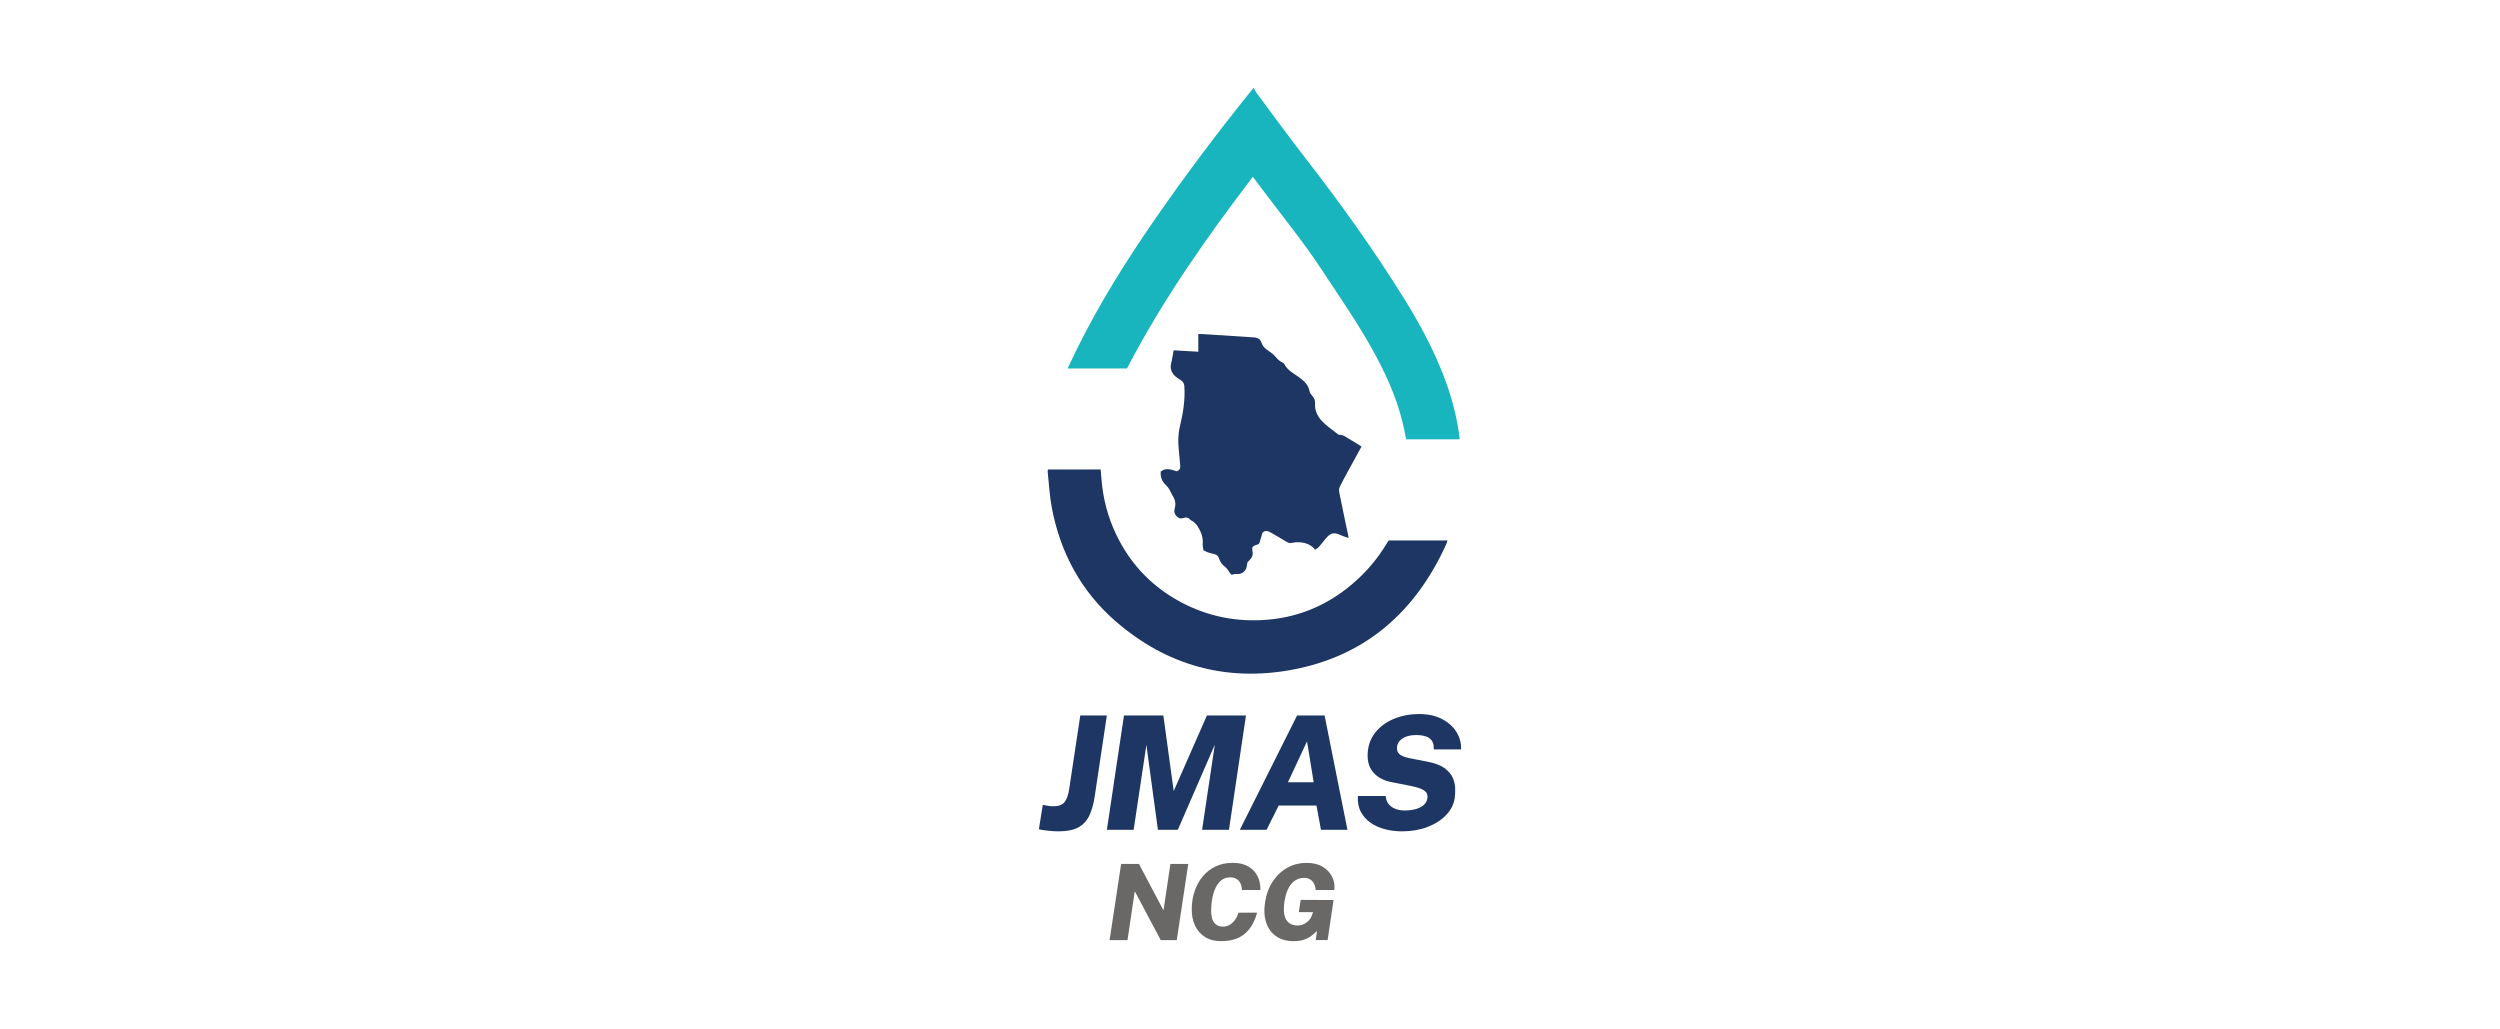 <svg xmlns="http://www.w3.org/2000/svg" id="Capa_1" data-name="Capa 1" viewBox="0 0 850 350"><defs><style>      .cls-1 {        fill: #18b5bf;      }      .cls-1, .cls-2, .cls-3 {        stroke-width: 0px;      }      .cls-2 {        fill: #1e3664;      }      .cls-3 {        fill: #696866;      }    </style></defs><g id="JMAS_Ju&#xE1;rez" data-name="JMAS Ju&#xE1;rez"><g><path class="cls-1" d="m426.34,30c.29.53.51,1.1.87,1.57,5.52,7.41,10.95,14.88,16.62,22.18,11.99,15.45,23.37,31.33,33.68,47.96,5.54,8.93,10.48,18.18,14.08,28.09,2.24,6.18,3.84,12.51,4.67,19.03.02.15,0,.31,0,.54h-18.16c-.41-1.95-.78-3.94-1.26-5.9-2.21-9-6.1-17.31-10.62-25.34-5.23-9.29-11.32-18.03-17.18-26.93-6.25-9.49-13.49-18.24-20.25-27.34-.91-1.23-1.84-2.45-2.82-3.76-15.81,20.76-30.77,42-42.79,65.17h-20.2c1.11-2.31,2.14-4.52,3.22-6.71,7.55-15.24,16.53-29.63,26.19-43.6,10.34-14.95,21.24-29.48,32.64-43.64.36-.45.73-.89,1.09-1.33.08,0,.15,0,.23,0Z"></path><path class="cls-2" d="m462.93,151.81c-1.51,2.76-3.03,5.51-4.53,8.26-.97,1.78-1.96,3.56-2.85,5.39-.26.53-.34,1.26-.22,1.85.98,4.92,2.03,9.83,3.06,14.75.04.19.06.37.13.86-.91-.32-1.69-.53-2.41-.86-2.65-1.23-3.69-1-5.55,1.29-.75.92-1.48,1.86-2.27,2.74-.28.31-.7.5-1.15.81-1.49-1.86-3.44-2.44-5.56-2.54-.71-.03-1.44.02-2.13.18-.76.18-1.35.1-2.04-.34-1.87-1.19-3.83-2.24-5.75-3.35-.88-.51-1.68-.42-2.42.25-.37,1.27-.75,2.55-1.06,3.62-.26.21-.31.28-.37.31-.65.3-1.57.43-1.89.93-.32.49-.04,1.37,0,2.08.08,1.4-.88,2.22-1.78,3.13-.09.48-.19,1.01-.28,1.53-.26,1.41-1.47,2.45-2.89,2.46-.38,0-.77-.04-1.14,0-.33.04-.66.17-1.1.3-.32-.41-.74-.82-1.01-1.31-.45-.83-1.12-1.38-1.84-1.98-.68-.56-1.12-1.52-1.44-2.38-.28-.76-.72-1.14-1.42-1.34-.77-.23-1.57-.38-2.32-.64-.56-.19-1.07-.51-1.53-.73-.11-.84-.31-1.49-.25-2.12.21-2.3-.62-4.28-1.81-6.15-.34-.53-.85-.96-1.32-1.39-.31-.27-.79-.38-1.05-.68-.71-.81-1.54-.94-2.5-.59-.99.35-1.73-.08-2.33-.79-.59-.7-.81-1.45-.52-2.44.43-1.46.24-2.92-.62-4.26-.47-.73-.76-1.57-1.22-2.31-.33-.54-.74-1.05-1.2-1.48-1.32-1.25-1.88-2.73-1.69-4.55,1.84-1.45,3.68-.61,5.42-.08,1.11-.4,1.29-1.17,1.18-2.15-.19-1.74-.35-3.49-.48-5.24-.1-1.3-.21-2.6-.15-3.9.06-1.29.21-2.59.51-3.84,1.08-4.53,1.86-9.07,1.54-13.75-.08-1.17-.62-1.82-1.64-2.39-1.85-1.04-3.55-2.88-2.86-5.42.38-1.4.55-2.85.86-4.45,2.78.16,5.47.32,8.38.49v-6c.66,0,1.1-.02,1.54,0,5.81.38,11.62.77,17.43,1.13,1.31.08,2.16.63,2.56,1.9.35,1.11,1.15,1.86,2.1,2.5.82.55,1.66,1.13,2.33,1.85.84.89,1.56,1.9,2.78,2.34.2.07.41.26.5.45.98,2.02,2.91,3.02,4.61,4.22,1.9,1.34,3.6,2.71,4.01,5.2.09.52.56,1,.93,1.43.64.74.97,1.56.91,2.53-.16,2.39.84,4.44,2.37,6.05,1.6,1.69,3.6,3,5.43,4.48.09.07.21.15.31.15,1.64-.05,2.77,1.07,4.07,1.78,1.19.66,2.33,1.43,3.63,2.24Z"></path><path class="cls-2" d="m356.31,159.61h17.91c.11,1.26.21,2.47.31,3.67.55,6.44,2.18,12.6,4.97,18.44,4.53,9.48,11.33,16.89,20.43,22.14,8.97,5.17,18.69,7.48,29.01,6.98,11.47-.55,21.67-4.58,30.49-11.97,4.83-4.04,8.9-8.76,12.12-14.19.17-.29.38-.57.61-.92h19.99c-.15.47-.23.83-.38,1.16-10.38,22.99-27.43,38.15-52.47,42.8-22.4,4.16-42.68-1.47-59.96-16.46-11.81-10.25-18.88-23.43-21.75-38.79-.74-3.98-.94-8.06-1.38-12.09-.02-.21.05-.44.1-.78Z"></path></g></g><g><path class="cls-2" d="m359.89,282.66c-1.13,0-2.35-.08-3.66-.23-1.31-.15-2.31-.31-3.01-.47l1.32-8.31c.48.09,1.03.19,1.65.31s1.26.17,1.92.17c1.81,0,3.09-.47,3.84-1.42.75-.95,1.28-2.46,1.59-4.54l3.76-24.92h9.03l-4.09,27.31c-.39,2.67-1.01,4.9-1.85,6.69-.84,1.79-2.09,3.14-3.74,4.05s-3.91,1.36-6.77,1.36Z"></path><path class="cls-2" d="m376.34,282.13l5.81-38.87h13.39l3.52,25.7,11.29-25.7h13.28l-5.78,38.87h-9.14l4.33-28.95-12.58,28.95h-6.77l-3.92-28.87-4.33,28.87h-9.09Z"></path><path class="cls-2" d="m421.55,282.13l19.46-38.87h9.35l7.77,38.87h-9l-1.53-8.25h-12.85l-4.11,8.25h-9.09Zm16.34-16.15h8.76l-2.26-13.92-6.5,13.92Z"></path><path class="cls-2" d="m476.68,282.66c-1.95,0-3.85-.23-5.7-.7-1.85-.47-3.49-1.19-4.92-2.18-1.43-.99-2.55-2.23-3.36-3.74-.81-1.51-1.15-3.31-1.02-5.4h9.46c.07,1.06.39,1.95.94,2.67s1.31,1.28,2.26,1.67c.95.39,2.06.58,3.33.58s2.43-.14,3.53-.43,2.02-.73,2.77-1.34c.74-.61,1.2-1.42,1.36-2.45.13-.88-.07-1.58-.59-2.11-.52-.53-1.25-.95-2.19-1.26-.94-.31-1.98-.58-3.1-.79l-6.1-1.21c-2.9-.52-5.1-1.7-6.6-3.55-1.5-1.85-2.04-4.35-1.63-7.5.36-2.53,1.37-4.7,3.02-6.52,1.66-1.82,3.74-3.21,6.24-4.18,2.5-.97,5.17-1.45,8.02-1.45,3.1,0,5.73.57,7.9,1.71,2.17,1.14,3.81,2.63,4.93,4.46,1.12,1.84,1.63,3.79,1.52,5.85h-9.27c.07-1.18-.13-2.13-.59-2.85-.47-.72-1.16-1.23-2.07-1.55-.91-.31-2.01-.47-3.28-.47-1.36,0-2.51.18-3.45.54-.94.36-1.67.83-2.18,1.42s-.81,1.25-.9,1.96c-.14.99.07,1.79.63,2.41.56.62,1.74,1.13,3.53,1.52l6.05,1.18c2.53.47,4.47,1.18,5.83,2.15,1.36.97,2.31,2.06,2.85,3.27.54,1.21.82,2.42.86,3.64.04,1.22-.02,2.33-.16,3.33-.3,2.13-1.28,4.06-2.92,5.78s-3.76,3.07-6.36,4.06-5.48,1.48-8.65,1.48Z"></path></g><g><path class="cls-3" d="m377.26,319.64l3.92-25.91h6.06l8.35,15.8,2.35-15.8h6.07l-3.91,25.91h-5.45l-8.83-16.63-2.47,16.63h-6.09Z"></path><path class="cls-3" d="m415.23,320c-2.17,0-4.02-.47-5.53-1.42-1.51-.94-2.65-2.26-3.43-3.96-.78-1.7-1.14-3.68-1.07-5.97.05-1.97.38-3.87.99-5.7.62-1.83,1.51-3.46,2.68-4.9,1.17-1.44,2.62-2.58,4.34-3.42,1.72-.84,3.71-1.26,5.98-1.26,1.95,0,3.62.37,5.03,1.12,1.4.75,2.48,1.81,3.23,3.19.75,1.38,1.12,3.02,1.11,4.92h-6.31c-.02-.86-.19-1.61-.49-2.25-.3-.64-.75-1.14-1.33-1.5-.59-.36-1.32-.54-2.2-.54-1.16,0-2.14.32-2.94.95-.8.63-1.45,1.47-1.95,2.52-.5,1.05-.88,2.19-1.12,3.43-.25,1.24-.39,2.48-.42,3.73-.08,2.15.23,3.71.95,4.67.72.96,1.73,1.44,3.05,1.44.88,0,1.68-.22,2.37-.65.7-.43,1.3-1.01,1.79-1.73.5-.72.87-1.51,1.14-2.36h6.34c-.36,1.28-.84,2.5-1.44,3.66-.6,1.16-1.38,2.2-2.32,3.11-.94.91-2.1,1.62-3.48,2.13-1.37.51-3.03.77-4.96.77Z"></path><path class="cls-3" d="m439.9,320c-2.38,0-4.37-.55-5.97-1.65-1.6-1.1-2.74-2.64-3.41-4.62-.67-1.98-.81-4.3-.4-6.95.42-2.72,1.29-5.09,2.62-7.09,1.33-2.01,2.98-3.56,4.96-4.66,1.98-1.1,4.17-1.65,6.58-1.65,2.15,0,3.96.44,5.42,1.32,1.46.88,2.54,2.02,3.23,3.43.69,1.41.94,2.9.73,4.48h-6.34c-.04-.76-.21-1.46-.51-2.09-.3-.63-.74-1.12-1.31-1.49-.57-.36-1.29-.55-2.16-.55-.99,0-1.93.26-2.83.78s-1.68,1.37-2.34,2.56c-.66,1.19-1.15,2.78-1.46,4.77-.24,1.65-.27,3-.1,4.05.17,1.05.49,1.87.96,2.45.47.59,1.02.99,1.66,1.23s1.29.35,1.94.35c.61,0,1.18-.1,1.7-.3.53-.2,1-.47,1.42-.79.42-.32.77-.67,1.06-1.06.29-.38.5-.76.63-1.15l.45-1.25h-4.84l.64-4.16,11.18.05-2.02,13.62h-4.05l.45-3.12c-.51.51-1.12,1.04-1.81,1.58-.69.54-1.53.99-2.51,1.35-.98.36-2.17.55-3.57.55Z"></path></g></svg>